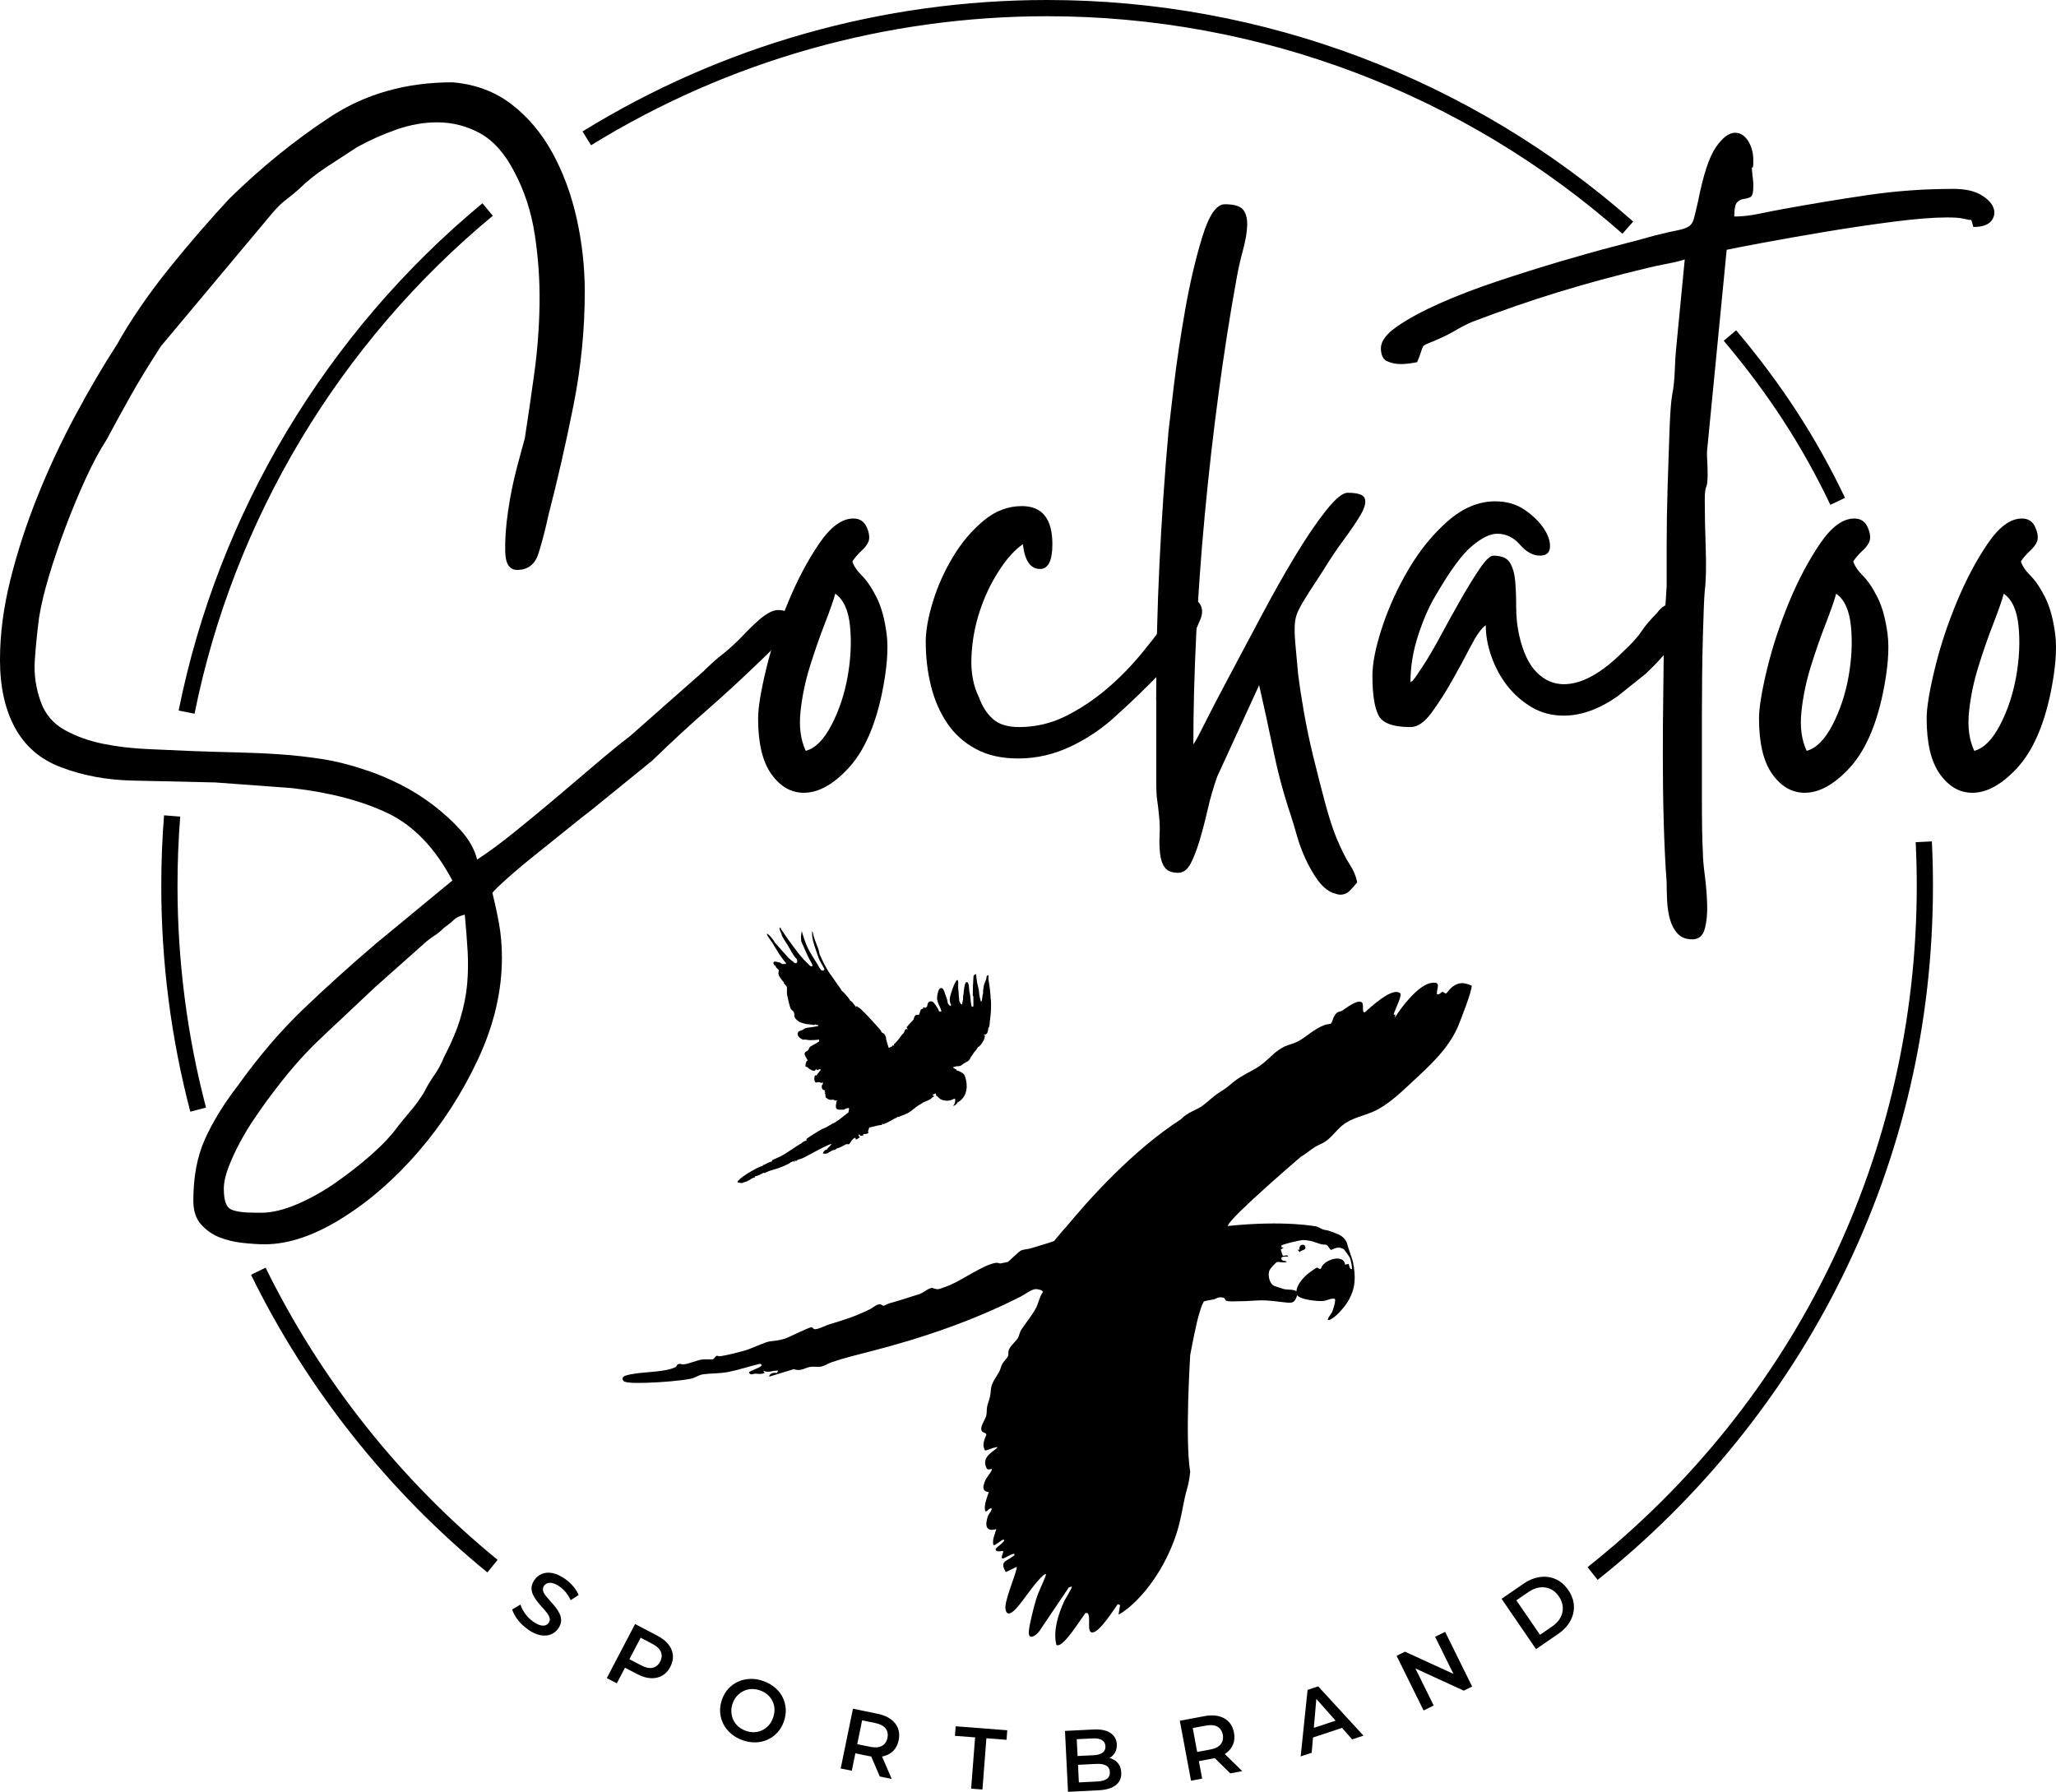 <?xml version="1.0" encoding="UTF-8"?>
<svg id="Livello_2" data-name="Livello 2" xmlns="http://www.w3.org/2000/svg" viewBox="0 0 760.29 662.61">
  <g id="logo_raccolto" data-name="logo raccolto">
    <g id="logo_copia_2" data-name="logo copia 2">
      <path d="M195.15,602.48c-1.44-1.01-2.68-2.18-3.7-3.51-1.02-1.33-1.7-2.6-2.04-3.8l3.05-1.83c.33,1.1.91,2.22,1.73,3.37.82,1.15,1.8,2.13,2.95,2.93.97.68,1.83,1.12,2.57,1.33.75.21,1.39.23,1.92.07.53-.16.96-.47,1.28-.93.39-.56.51-1.16.34-1.78-.16-.63-.5-1.27-1-1.92-.5-.65-1.08-1.33-1.75-2.05-.67-.72-1.31-1.47-1.92-2.26-.61-.79-1.11-1.61-1.5-2.44-.39-.83-.56-1.71-.51-2.62.05-.91.42-1.86,1.1-2.84.7-1,1.61-1.73,2.74-2.2,1.12-.46,2.41-.56,3.86-.29,1.45.27,3.02.99,4.71,2.17,1.11.78,2.11,1.69,3,2.73.89,1.05,1.56,2.12,2,3.21l-2.95,1.91c-.48-1.07-1.08-2.03-1.79-2.89-.71-.85-1.48-1.56-2.29-2.13-.93-.65-1.78-1.07-2.54-1.26-.76-.19-1.41-.19-1.94,0-.54.19-.97.51-1.29.97-.39.56-.51,1.16-.36,1.78s.49,1.25.99,1.89c.51.64,1.09,1.33,1.76,2.06.67.73,1.31,1.48,1.92,2.26.61.78,1.11,1.59,1.49,2.42.39.83.56,1.7.52,2.6-.04.9-.4,1.84-1.08,2.8-.69.99-1.6,1.71-2.72,2.17-1.12.46-2.41.55-3.87.28-1.46-.27-3.03-1-4.72-2.18Z"/>
      <path d="M224.39,620.54l10.46-19.98,8.22,4.3c1.77.93,3.14,2,4.11,3.23.97,1.22,1.52,2.55,1.65,3.97.13,1.42-.2,2.88-.97,4.36-.77,1.47-1.77,2.55-3.01,3.24-1.24.7-2.64,1-4.21.92-1.57-.08-3.24-.59-5.01-1.51l-6.14-3.21,2.52-.86-3.92,7.48-3.71-1.94ZM231.8,615.4l-.67-2.68,5.97,3.12c1.64.86,3.05,1.15,4.24.89,1.19-.26,2.12-1.02,2.77-2.28.66-1.26.75-2.45.29-3.58-.46-1.13-1.51-2.12-3.15-2.98l-5.97-3.12,2.58-.97-6.07,11.59Z"/>
      <path d="M274.55,643.5c-1.64-.58-3.06-1.4-4.27-2.45-1.21-1.05-2.16-2.25-2.83-3.61s-1.06-2.8-1.16-4.33c-.09-1.53.14-3.07.69-4.63.56-1.58,1.36-2.93,2.4-4.05,1.04-1.12,2.25-1.99,3.63-2.6,1.38-.61,2.87-.94,4.46-.99,1.59-.05,3.22.22,4.87.82,1.64.58,3.06,1.39,4.27,2.43s2.14,2.22,2.81,3.57c.67,1.35,1.05,2.79,1.14,4.32.09,1.54-.15,3.09-.71,4.67s-1.36,2.93-2.4,4.05c-1.04,1.12-2.25,2-3.62,2.62-1.38.63-2.86.96-4.44,1-1.59.04-3.2-.24-4.84-.82ZM275.78,640.04c1.07.38,2.12.55,3.15.51,1.03-.04,2-.28,2.9-.71s1.71-1.03,2.41-1.81c.7-.78,1.24-1.71,1.63-2.8.39-1.09.56-2.16.53-3.2-.04-1.04-.28-2.02-.72-2.92-.44-.91-1.04-1.71-1.81-2.39-.77-.69-1.69-1.22-2.76-1.6-1.07-.38-2.13-.56-3.18-.52-1.05.04-2.03.27-2.94.71-.91.44-1.72,1.04-2.42,1.8-.71.76-1.25,1.69-1.64,2.78-.38,1.07-.54,2.13-.48,3.18.06,1.05.3,2.03.73,2.95s1.03,1.72,1.82,2.41c.79.69,1.72,1.23,2.79,1.61Z"/>
      <path d="M310.88,653.96l4.54-22.09,9.06,1.86c2.95.61,5.11,1.78,6.5,3.52,1.39,1.74,1.83,3.83,1.33,6.28-.33,1.62-1,2.93-1.99,3.93-1,1-2.26,1.67-3.79,2.02-1.53.34-3.27.31-5.23-.09l-6.79-1.39,2.17-1.46-1.7,8.27-4.1-.84ZM316.59,646.97l-1.39-2.36,6.6,1.35c1.81.37,3.25.26,4.33-.33,1.08-.59,1.76-1.58,2.04-2.97.29-1.39.05-2.56-.71-3.52-.76-.96-2.04-1.62-3.85-1.99l-6.6-1.35,2.21-1.65-2.63,12.81ZM325.34,656.93l-3.94-9.16,4.39.9,3.97,9.17-4.42-.91Z"/>
      <path d="M359.12,661.42l1.46-18.95-7.45-.57.27-3.53,19.08,1.47-.27,3.53-7.45-.57-1.46,18.95-4.18-.32Z"/>
      <path d="M394.94,662.61l-1.12-22.53,10.59-.53c2.68-.13,4.76.29,6.23,1.29,1.47.99,2.25,2.38,2.34,4.16.06,1.2-.17,2.24-.68,3.12-.52.88-1.23,1.57-2.14,2.07-.91.51-1.91.79-3.01.84l.52-1.19c1.27-.06,2.41.11,3.45.52s1.86,1.04,2.48,1.89.97,1.93,1.03,3.24c.1,1.93-.56,3.47-1.98,4.61-1.42,1.15-3.57,1.79-6.47,1.94l-11.23.56ZM398.96,659.12l6.79-.34c1.54-.08,2.72-.39,3.53-.95.81-.56,1.19-1.4,1.13-2.54-.05-1.12-.51-1.92-1.38-2.4-.86-.48-2.07-.69-3.61-.61l-7.11.35-.16-3.25,6.24-.31c1.44-.07,2.54-.38,3.31-.94.77-.55,1.13-1.35,1.08-2.38-.05-1.05-.49-1.81-1.31-2.29s-1.95-.68-3.38-.61l-5.92.29.79,15.96Z"/>
      <path d="M440.43,658.49l-4.14-22.17,9.09-1.7c2.96-.55,5.4-.28,7.34.81,1.94,1.09,3.14,2.86,3.6,5.31.3,1.63.18,3.09-.36,4.39-.54,1.3-1.46,2.4-2.74,3.3-1.29.9-2.91,1.53-4.88,1.89l-6.81,1.27,1.46-2.17,1.55,8.3-4.12.77ZM443.08,649.86l-2.18-1.66,6.62-1.24c1.82-.34,3.11-.98,3.88-1.94.77-.95,1.03-2.13.77-3.52-.26-1.39-.92-2.39-1.98-2.99-1.06-.6-2.5-.73-4.32-.39l-6.62,1.23,1.43-2.36,2.4,12.86ZM454.94,655.78l-7.11-7,4.4-.82,7.14,6.99-4.43.83Z"/>
      <path d="M480.98,649.51l2.55-24.6,3.92-1.3,16.75,18.21-4.19,1.39-14.65-16.57,1.59-.53-1.9,22.05-4.07,1.35ZM483.78,643.09l.07-3.48,11.53-3.82,2.1,2.77-13.7,4.54Z"/>
      <path d="M526.44,632.53l-9.99-20.22,3.09-1.53,20.39,9.33-1.53.76-7.71-15.6,3.7-1.83,9.99,20.22-3.09,1.53-20.36-9.35,1.53-.76,7.71,15.6-3.73,1.84Z"/>
      <path d="M568.02,609.83l-12.76-18.6,8.16-5.6c1.98-1.36,4.01-2.18,6.07-2.46s4-.01,5.81.8c1.81.82,3.35,2.15,4.63,4.01,1.28,1.86,1.97,3.78,2.08,5.76.11,1.98-.34,3.88-1.34,5.71-1,1.82-2.5,3.41-4.48,4.77l-8.16,5.6ZM569.47,604.54l4.49-3.08c1.4-.96,2.43-2.05,3.08-3.29s.94-2.52.86-3.87c-.08-1.35-.56-2.67-1.43-3.94-.9-1.31-1.96-2.24-3.18-2.78-1.22-.54-2.52-.73-3.9-.56-1.38.17-2.77.73-4.17,1.69l-4.49,3.08,8.75,12.75Z"/>
      <path d="M590.79,584.23l-3.73-4.7c77.37-61.44,121.74-153.28,121.74-251.96,0-5.38-.13-10.8-.4-16.13l5.99-.3c.27,5.42.4,10.95.4,16.42,0,50.84-11.33,99.57-33.67,144.82-21.3,43.14-52.54,81.82-90.33,111.84Z"/>
      <path d="M676.85,186.68c-10.39-21.81-22.91-41.09-39.43-60.67l4.59-3.87c16.85,19.99,29.64,39.68,40.26,61.96l-5.42,2.58Z"/>
      <path d="M599.96,86.43C541.22,34.56,465.67,6,387.22,6c-59.75,0-118.06,16.5-168.65,47.72l-3.15-5.11C266.95,16.81,326.36,0,387.22,0c79.91,0,156.88,29.1,216.72,81.93l-3.97,4.5Z"/>
      <path d="M71.94,263.93l-5.88-1.18c14.68-73.11,54.57-139.73,112.34-187.58l3.83,4.62c-56.71,46.97-95.88,112.37-110.29,184.14Z"/>
      <path d="M70.38,411.09c-7.13-27.12-10.74-55.21-10.74-83.51,0-8.69.34-17.46,1.02-26.08l5.98.47c-.67,8.46-1,17.08-1,25.61,0,27.79,3.55,55.37,10.54,81.99l-5.8,1.53Z"/>
      <path d="M180.22,581.47c-36.52-29.81-66.73-67.86-87.39-110.06l5.39-2.64c20.28,41.42,49.94,78.79,85.79,108.05l-3.79,4.65Z"/>
      <path d="M0,243.85c0-9.39,1.29-19.25,3.87-29.58,2.58-10.33,5.93-20.6,10.04-30.82,4.11-10.21,8.74-20.13,13.91-29.76,5.16-9.62,10.33-18.43,15.5-26.41,2.34-4.23,5.16-8.74,8.45-13.56,3.29-4.81,6.87-9.62,10.74-14.44,3.87-4.81,7.75-9.45,11.62-13.91,3.87-4.46,7.45-8.45,10.74-11.97,11.74-11.5,24.12-21.54,37.16-30.11,13.03-8.57,28.11-12.85,45.26-12.85,8.45.7,15.73,3.41,21.84,8.1,6.1,4.7,11.15,10.69,15.14,17.96,3.99,7.28,6.98,15.38,8.98,24.3,1.99,8.93,2.99,17.96,2.99,27.12,0,14.09-1.41,28.17-4.23,42.26s-5.87,27.47-9.16,40.15c-1.18,5.4-2.41,10.16-3.7,14.26-1.29,4.11-3.93,6.16-7.92,6.16-2.82,0-4.29-2.23-4.4-6.69-.12-4.46.23-9.51,1.06-15.14.82-5.64,1.94-11.09,3.35-16.38s2.34-8.74,2.82-10.39c1.17-7.51,2.34-15.55,3.52-24.12,1.17-8.57,1.82-17.14,1.94-25.71.12-8.57-.47-17.08-1.76-25.53-1.29-8.45-3.82-16.2-7.57-23.24-3.52-6.81-7.75-11.56-12.68-14.26-4.93-2.7-10.21-4.05-15.85-4.05-4.93,0-9.92.88-14.97,2.64-5.05,1.76-9.92,3.93-14.62,6.52-3.29,2.11-6.99,4.52-11.09,7.22-4.11,2.7-7.57,5.46-10.39,8.28-1.88,1.65-3.52,2.99-4.93,4.05-1.41,1.06-2.94,2.53-4.58,4.4l-41.56,49.66c-4.7,7.28-8.4,13.33-11.09,18.14-2.7,4.81-5.7,10.27-8.98,16.38-2.59,4-5.17,8.8-7.75,14.44-2.59,5.64-5.05,11.57-7.4,17.79-2.35,6.22-4.4,12.27-6.16,18.14-1.76,5.87-2.99,11.04-3.7,15.5-.7,5.4-1.23,10.69-1.58,15.85-.35,5.17.41,10.33,2.29,15.5,1.64,4.46,4.58,7.87,8.8,10.21,4.23,2.35,8.98,4.05,14.26,5.11,5.28,1.06,10.8,1.71,16.55,1.94,5.75.24,10.97.47,15.67.7,6.34.24,12.15.41,17.43.53,5.28.12,10.5.35,15.67.71,5.16.35,10.39.94,15.67,1.76,5.28.83,10.97,2.29,17.08,4.4,3.52,1.17,7.4,2.82,11.62,4.93,4.23,2.11,8.28,4.63,12.15,7.57,3.87,2.93,7.33,6.1,10.39,9.51,3.05,3.4,5.05,6.98,5.99,10.74,3.99-2.59,8.39-5.81,13.21-9.68,4.81-3.87,9.8-7.99,14.97-12.33,5.16-4.35,10.21-8.63,15.14-12.85s9.39-7.86,13.38-10.92l27.12-23.95c2.34-2.34,4.58-4.34,6.69-5.99,2.11-1.64,4.34-3.64,6.69-5.99,3.99-4.23,6.98-7.04,8.98-8.45,1.99-1.41,3.7-2.11,5.11-2.11.94,0,1.76.12,2.47.35.7.24,1.52.47,2.47.7,0,2.35.23,3.76.7,4.23.47.47.64.88.53,1.23-.12.35-.94,1.18-2.47,2.47-1.53,1.29-4.29,3.93-8.28,7.92-7.75,7.52-14.85,14.09-21.31,19.72-6.46,5.63-13.33,11.97-20.6,19.02l-22.54,18.31c-1.88,1.41-4.7,3.64-8.45,6.69-3.76,3.05-7.63,6.16-11.62,9.33-4,3.17-7.57,6.16-10.74,8.98-3.17,2.82-5.11,4.69-5.81,5.63.94,3.75,1.76,7.57,2.47,11.45.7,3.87,1.06,8.04,1.06,12.5,0,12.44-2.94,24.94-8.8,37.51-5.87,12.56-13.21,23.95-22.01,34.16-8.8,10.21-18.31,18.49-28.53,24.83-10.21,6.34-19.67,9.51-28.35,9.51-2.35,0-5.11-.18-8.28-.53-3.17-.35-6.05-1.06-8.63-2.11-2.59-1.06-4.81-2.64-6.69-4.75-1.88-2.11-2.82-5.05-2.82-8.8,0-8.69,1.41-16.2,4.23-22.54,2.82-6.34,6.92-13.03,12.33-20.08,7.75-10.8,15.79-20.2,24.12-28.17,8.33-7.98,17.31-16.08,26.94-24.3l28.17-23.24c-6.34-11.97-14.26-20.25-23.77-24.83-9.51-4.58-21.31-7.69-35.4-9.33l-28.53-2.11c-11.27-.24-21.6-.47-30.99-.7-9.39-.24-18.08-1.88-26.06-4.93-7.52-2.82-13.15-7.63-16.91-14.44-3.76-6.81-5.63-15.26-5.63-25.36ZM96.5,448.47c3.99,0,8.45-1.06,13.38-3.17,4.93-2.11,9.74-4.81,14.44-8.1,4.69-3.29,9.1-6.75,13.21-10.39,4.1-3.64,7.34-7.1,9.69-10.39,1.88-2.35,3.52-4.35,4.93-5.99,1.41-1.65,2.93-3.76,4.58-6.34,1.17-2.35,2.47-4.52,3.87-6.52,1.41-2,2.58-4.17,3.52-6.52,2.82-5.4,4.87-10.27,6.16-14.62,1.29-4.35,2.11-8.51,2.47-12.5.35-4,.41-8.05.18-12.15-.24-4.11-.59-8.63-1.06-13.56-1.88.47-3.23,1.11-4.05,1.94-.83.82-2.06,1.82-3.7,2.99-1.18,1.17-2.23,2.05-3.17,2.64-.94.58-2,1.35-3.17,2.29l-19.02,16.91c-4.7,4.46-8.69,8.22-11.97,11.27-3.29,3.05-6.4,5.99-9.33,8.8-2.94,2.82-5.87,5.93-8.8,9.33-2.94,3.4-6.4,7.8-10.39,13.21-1.18,1.64-2.64,3.75-4.4,6.34-1.76,2.58-3.47,5.4-5.11,8.45-1.65,3.05-3.05,6.1-4.23,9.16-1.18,3.05-1.76,5.75-1.76,8.1,0,4.23.88,6.75,2.64,7.57,1.76.82,4.75,1.23,8.98,1.23h2.11Z"/>
      <path d="M280.34,265.69c0-3.99,1-10.09,2.99-18.31,1.99-8.22,4.69-16.43,8.1-24.65,3.4-8.22,7.22-15.44,11.45-21.66,4.23-6.22,8.45-9.33,12.68-9.33,2.34,0,3.99,1.06,4.93,3.17.94,2.11,1.17,3.87.7,5.28-.47,1.18-1.35,2.35-2.64,3.52-1.29,1.18-2.41,2.47-3.35,3.87.47,1.65,1.64,3.41,3.52,5.28,1.88,1.88,3.7,4.58,5.46,8.1s2.99,8.05,3.7,13.56c.7,5.52.12,12.85-1.76,22.01-2.59,12.21-6.69,21.37-12.33,27.47-5.63,6.1-11.15,9.16-16.55,9.16-4.7,0-8.69-2.29-11.97-6.87-3.29-4.58-4.93-11.45-4.93-20.6ZM297.95,277.66c3.52-.94,6.69-4.1,9.51-9.51,2.82-5.4,4.81-11.39,5.99-17.96,1.17-6.57,1.46-12.79.88-18.67-.59-5.87-2.41-9.86-5.46-11.97-.7,2.59-2,6.28-3.87,11.09-1.88,4.81-3.7,10.04-5.46,15.67-1.76,5.64-2.94,11.27-3.52,16.9-.59,5.63.06,10.45,1.94,14.44Z"/>
      <path d="M342.32,237.51c0-4.23.88-9.21,2.64-14.97,1.76-5.75,4.23-11.27,7.4-16.55,3.17-5.28,6.92-9.74,11.27-13.38,4.34-3.64,9.1-5.46,14.26-5.46,7.51,0,11.27,4.7,11.27,14.09,0,6.11-1.53,9.16-4.58,9.16-3.52,0-5.63-3.05-6.34-9.16-3.05,2.11-6.05,5.46-8.98,10.04-2.94,4.58-5.28,9.57-7.04,14.97-1.76,5.4-2.76,10.98-2.99,16.73-.24,5.76.7,10.74,2.82,14.97,1.17,3.29,2.87,5.93,5.11,7.92,2.23,2,5.46,2.99,9.69,2.99,6.1,0,11.85-1.35,17.26-4.05,5.4-2.7,10.5-6.1,15.32-10.21,4.81-4.1,9.21-8.63,13.21-13.56,3.99-4.93,7.63-9.62,10.92-14.09,2.58-3.52,4.93-5.28,7.04-5.28,1.64,0,2.82.83,3.52,2.46.71,1.65.47,3.64-.71,5.99-.94,2.59-2.7,5.46-5.28,8.63-2.59,3.17-5.4,6.34-8.45,9.51-3.05,3.17-6.05,6.16-8.98,8.98-2.94,2.82-5.46,5.17-7.57,7.04-4.93,4.7-10.57,8.57-16.9,11.62-6.34,3.05-12.92,4.58-19.72,4.58-6.11,0-11.33-1.17-15.67-3.52-4.35-2.34-7.87-5.51-10.57-9.51-2.7-3.99-4.7-8.57-5.99-13.74-1.29-5.16-1.94-10.57-1.94-16.2Z"/>
      <path d="M427.54,259c0-16.9.41-33.81,1.23-50.71.82-16.9,1.94-33.22,3.35-48.95.23-2.11.88-7.63,1.94-16.55,1.06-8.92,2.46-18.37,4.23-28.35,1.76-9.98,3.88-18.96,6.34-26.94,2.46-7.98,5.22-11.97,8.28-11.97,3.52,0,5.81.7,6.87,2.11,1.06,1.41,1.52,3.41,1.41,5.99-.12,2.59-.65,5.58-1.58,8.98-.94,3.41-1.76,7.1-2.46,11.09-2.35,12.92-4.52,26.83-6.52,41.73-2,14.91-3.7,29.88-5.11,44.9-1.41,15.03-2.47,29.82-3.17,44.38-.7,14.56-1.06,28.06-1.06,40.5.47-.47,1.88-3.05,4.23-7.75,2.34-4.69,5.34-10.44,8.98-17.26,3.64-6.81,7.57-14.2,11.8-22.19,4.23-7.98,8.39-15.38,12.5-22.19,4.11-6.81,7.92-12.44,11.45-16.9,3.52-4.46,6.22-6.69,8.1-6.69,3.75,0,5.87.7,6.34,2.11.47,1.41,0,3.35-1.41,5.81-1.41,2.47-3.47,5.52-6.16,9.16-2.7,3.64-5.34,7.57-7.92,11.8-.94,1.41-1.82,2.76-2.64,4.05-.83,1.29-1.71,2.64-2.64,4.05-1.65,2.59-2.88,4.7-3.7,6.34-.83,1.65-1.29,3.41-1.41,5.28-.12,1.88-.06,4.23.18,7.04.23,2.82.58,6.69,1.06,11.62.47,3.76,1.17,8.34,2.11,13.74.94,5.4,2.11,10.98,3.52,16.73,1.41,5.76,2.82,11.27,4.23,16.55,1.41,5.28,2.82,9.69,4.23,13.21,1.88,4.46,3.52,7.75,4.93,9.86,1.41,2.11,2.34,4.34,2.82,6.69-.94,1.17-1.88,2.23-2.82,3.17-.94.94-2.11,1.41-3.52,1.41-.47,0-1.41-.24-2.82-.71-2.11-.94-4-2.59-5.63-4.93-1.65-2.35-3.11-4.93-4.4-7.75-1.29-2.82-2.35-5.7-3.17-8.63-.83-2.94-1.58-5.46-2.29-7.57-2.59-7.75-4.7-15.61-6.34-23.6-1.65-7.98-3.41-16.08-5.28-24.3l-15.5,33.81c-1.41,3.99-2.59,8.04-3.52,12.15-.94,4.1-1.94,7.92-2.99,11.45-1.06,3.52-2.17,6.39-3.35,8.63-1.18,2.23-2.7,3.35-4.58,3.35-2.35,0-4-.65-4.93-1.94-.94-1.29-1.53-2.99-1.76-5.11-.24-2.11-.3-4.4-.18-6.87.12-2.47.06-4.75-.18-6.87-.24-2.59-.47-4.58-.7-5.99-.24-1.41-.35-3.76-.35-7.04v-29.94Z"/>
      <path d="M507.49,250.19c0-4.93,1.23-11.09,3.7-18.49,2.46-7.4,5.75-14.56,9.86-21.48,4.1-6.92,8.92-12.79,14.44-17.61,5.51-4.81,11.33-7.22,17.43-7.22,4.23,0,7.86,1.06,10.92,3.17,3.05,2.11,5.4,4.4,7.04,6.87,1.64,2.47,2.4,4.75,2.29,6.87-.12,2.11-1.35,3.17-3.7,3.17-2.59,0-5.05-1.35-7.4-4.05-2.35-2.7-5.17-4.05-8.45-4.05-2.59,0-5.7,1.53-9.33,4.58-3.64,3.05-8.05,9.04-13.21,17.96-2.35,3.76-4.52,8.63-6.52,14.62-2,5.99-2.99,11.92-2.99,17.79.47-.47.64-.58.53-.35-.12.24.29-.23,1.23-1.41l2.82-4.23c1.88-2.82,4.05-6.52,6.52-11.09,2.46-4.58,4.93-9.04,7.4-13.38,2.47-4.34,4.81-8.16,7.04-11.45,2.23-3.29,3.93-4.93,5.11-4.93,3.05,0,5.11.88,6.16,2.64,1.06,1.76,1.7,4.05,1.94,6.87.23,2.82.35,5.99.35,9.51s.35,6.93,1.06,10.21c1.41,6.34,3.58,10.98,6.52,13.91,2.93,2.94,6.28,4.4,10.04,4.4,6.57,0,13.85-3.99,21.84-11.97,3.29-3.05,5.57-5.57,6.87-7.57,1.29-1.99,3.23-4.28,5.81-6.87,1.64-2.34,3.75-3.52,6.34-3.52,1.41,0,2.47.53,3.17,1.58.7,1.06.82,2.7.35,4.93-.47,2.23-1.82,4.99-4.05,8.28-2.23,3.29-5.58,7.04-10.04,11.27l-10.57,8.45c-6.81,4.7-13.38,7.04-19.72,7.04-4.46,0-8.45-1.06-11.97-3.17-3.52-2.11-6.52-4.75-8.98-7.92-2.46-3.17-4.4-6.75-5.81-10.74-1.41-3.99-2.11-7.86-2.11-11.62-1.65,1.18-3.52,3.82-5.63,7.92-2.11,4.11-4.4,8.34-6.87,12.68-2.46,4.35-4.99,8.28-7.57,11.8-2.59,3.52-5.17,5.28-7.75,5.28-6.58,0-10.57-1.52-11.97-4.58-1.41-3.05-2.11-7.75-2.11-14.09Z"/>
      <path d="M510.66,128.69c0-2.58,2.06-5.28,6.16-8.1,4.11-2.82,9.33-5.64,15.67-8.45,6.34-2.82,13.38-5.51,21.13-8.1,7.75-2.58,15.38-4.99,22.89-7.22,7.52-2.23,14.44-4.17,20.78-5.81,6.34-1.64,11.15-2.93,14.44-3.87,3.75-.94,6.57-1.58,8.45-1.94,1.88-.35,3.29-.82,4.23-1.41.94-.58,1.58-1.52,1.94-2.82.35-1.29.88-3.46,1.58-6.52,1.88-9.62,4.05-16.26,6.52-19.9,2.47-3.64,4.87-5.46,7.22-5.46,1.88,0,3.46,1,4.75,2.99,1.29,2,1.94,4.4,1.94,7.22,0,2.11-.12,2.99-.35,2.64-.24-.35-.24.41,0,2.29,0,.47.05,1.06.18,1.76.12.7.18,1.65.18,2.82,0,2.35-.35,3.7-1.06,4.05-.7.35-1.53.59-2.46.7-.94.12-1.76.53-2.47,1.23-.7.7-1.06,2.47-1.06,5.28,2.82,0,5.93-.35,9.33-1.06,3.4-.7,6.39-1.29,8.98-1.76,10.33-1.88,20.66-3.58,30.99-5.11,10.33-1.52,20.89-2.29,31.7-2.29,4.23,0,7.57.7,10.04,2.11,2.46,1.41,4.05,2.99,4.75,4.75.7,1.76.47,3.41-.7,4.93-1.18,1.53-3.41,2.29-6.69,2.29-.47-1.88-.76-2.76-.88-2.64-.12.12-1.23-.05-3.35-.53-.94-.23-2.82-.35-5.63-.35-4.93,0-11.51.53-19.72,1.58-8.22,1.06-16.55,2.29-25,3.7-8.45,1.41-16.15,2.76-23.07,4.05-6.93,1.29-11.45,2.17-13.56,2.64l-7.04,72.2c-.24,1.65-.3,3.41-.18,5.28.12,1.88.18,3.76.18,5.63,0,2.35-.18,3.87-.53,4.58-.35.7-.53,2.35-.53,4.93,0,5.17.12,11.09.35,17.79.23,6.69.12,11.92-.35,15.67-.24,2.59-.47,8.34-.71,17.26-.24,8.93-.35,18.61-.35,29.06v30.11c0,9.62.12,16.32.35,20.07,0,2.11.23,4.99.71,8.63.47,3.64.76,7.22.88,10.74.12,3.52-.18,6.57-.88,9.16-.71,2.58-2.23,3.87-4.58,3.87s-4.17-.71-5.46-2.11c-1.29-1.41-2.23-3.17-2.82-5.28-.59-2.11-.94-4.4-1.06-6.87-.12-2.47-.18-4.75-.18-6.87-.47-6.34-.83-13.56-1.06-21.66-.24-8.1-.35-16.38-.35-24.83s.05-16.73.18-24.83c.12-8.1.18-15.32.18-21.66l1.06-16.55v-15.32c0-6.92.12-14.09.35-21.48.23-7.4.47-14.32.7-20.78.23-6.46.58-10.97,1.06-13.56.47-2.34.76-5.16.88-8.45.12-3.29.29-6.1.53-8.45l3.17-32.75c-1.18.47-3.29,1-6.34,1.58-3.05.59-5.52,1.12-7.4,1.58-11.74,2.82-22.77,5.81-33.11,8.98-10.33,3.17-21.01,6.87-32.05,11.09-2.11.94-4.05,1.94-5.81,2.99-1.76,1.06-3.7,2.06-5.81,2.99-2.11.94-3.64,1.58-4.58,1.94-.94.35-1.52.76-1.76,1.23-.23.47-.47,1.12-.71,1.94-.23.83-.7,2.06-1.41,3.7-2.34.47-4.34.7-5.99.7-1.88,0-3.58-.35-5.11-1.06-1.52-.7-2.29-2.34-2.29-4.93Z"/>
      <path d="M650.47,265.69c0-3.99,1-10.09,2.99-18.31,1.99-8.22,4.69-16.43,8.1-24.65,3.4-8.22,7.22-15.44,11.45-21.66,4.23-6.22,8.45-9.33,12.68-9.33,2.34,0,3.99,1.06,4.93,3.17.94,2.11,1.17,3.87.7,5.28-.47,1.18-1.35,2.35-2.64,3.52-1.29,1.18-2.41,2.47-3.35,3.87.47,1.65,1.64,3.41,3.52,5.28,1.88,1.88,3.7,4.58,5.46,8.1,1.76,3.52,2.99,8.05,3.7,13.56.71,5.52.12,12.85-1.76,22.01-2.59,12.21-6.69,21.37-12.33,27.47-5.64,6.1-11.15,9.16-16.55,9.16-4.7,0-8.69-2.29-11.97-6.87-3.29-4.58-4.93-11.45-4.93-20.6ZM668.08,277.66c3.52-.94,6.69-4.1,9.51-9.51,2.82-5.4,4.81-11.39,5.99-17.96,1.17-6.57,1.46-12.79.88-18.67-.59-5.87-2.41-9.86-5.46-11.97-.71,2.59-2,6.28-3.87,11.09-1.88,4.81-3.7,10.04-5.46,15.67s-2.94,11.27-3.52,16.9c-.59,5.63.06,10.45,1.94,14.44Z"/>
      <path d="M712.46,265.69c0-3.99,1-10.09,2.99-18.31,1.99-8.22,4.69-16.43,8.1-24.65,3.4-8.22,7.22-15.44,11.45-21.66,4.23-6.22,8.45-9.33,12.68-9.33,2.34,0,3.99,1.06,4.93,3.17.94,2.11,1.17,3.87.7,5.28-.47,1.18-1.35,2.35-2.64,3.52-1.29,1.18-2.41,2.47-3.35,3.87.47,1.65,1.64,3.41,3.52,5.28,1.88,1.88,3.7,4.58,5.46,8.1,1.76,3.52,2.99,8.05,3.7,13.56.71,5.52.12,12.85-1.76,22.01-2.59,12.21-6.69,21.37-12.33,27.47-5.64,6.1-11.15,9.16-16.55,9.16-4.7,0-8.69-2.29-11.97-6.87-3.29-4.58-4.93-11.45-4.93-20.6ZM730.06,277.66c3.52-.94,6.69-4.1,9.51-9.51,2.82-5.4,4.81-11.39,5.99-17.96,1.17-6.57,1.46-12.79.88-18.67-.59-5.87-2.41-9.86-5.46-11.97-.71,2.59-2,6.28-3.87,11.09-1.88,4.81-3.7,10.04-5.46,15.67s-2.94,11.27-3.52,16.9c-.59,5.63.06,10.45,1.94,14.44Z"/>
    </g>
    <g>
      <path d="M231.07,510.95c1.39.64,7.26.42,9.14.35,4.37-.16,10.93-.64,15.28-1.46,1.4-.27,3.02-1.4,4.27-1.59,3.09-.47,6.23-.25,9.67-.93,3.89-.77,7.68-2.08,11.54-2.98.23-.1.65.28.67.41.16.92-4.1,1.94-4.73,2.79.76,1.22,1.55.44,2.4.44,1.21,0,2.12.35,3.46-.31l-.56-.83c1.99,1.01,3.48-.13,5.58,0l-.47.85c-1.08-.11-2.7-.02-2.88,1.38l9.1-2.77c2.56.95,4.2-.54,6.12-.84,1.19-.19,2.55.11,3.82-.08,1.36-.21,2.69-1.18,3.97-1.61,4.7-1.61,9.41-2.75,14.17-3.97,19.23-4.92,38.12-11.34,55.83-20.34,1.58-.8,4-2.76,5.62-2.77.55,0,2.73.33,2.54,1.15-1.23,1.73-1.58,4.07-2.52,5.86-1.48,2.83-3.75,5.43-5.41,7.98-.65,1.01-.72,2.12-1.2,2.99-.77,1.39-3.12,3.12-3.53,4.84-.16.67.06,1.32-.21,2.02-.25.63-1.65,1.98-2.13,2.89-.49.93-.64,1.95-1.1,2.81-1.01,1.9-2.81,4.01-3.03,6.18-.33,3.3-.32,3.01-1.26,6-.45,1.42-.23,2.69-.48,3.98-.31,1.58-2.88,4.62-1.46,6.06.38.39,1.26.34,1.49,1.02-.78,2.08-1.74,3.78-.5,5.94,1.46-.27,2.4-.96,3.94-1.17.36-.05.55-.53.49.21-2.61,2.1-5.78,3.78-3.77,7.68.76.78,2.02-.46,1.83.41-.19.84-1.96,2.8-2.44,3.98-.79,1.93-1.42,3.95,1.32,4.25-.6,1.76-1.85,4.98-1.36,6.79.34,1.25,1.67-1.38,2.47-.66-.23,1.3-1.09,1.65-1.53,3.07-.98,3.12-.69,5.6,3.21,4.47-.51,2.06-1.52,3.59-1.11,5.86.58.6,3.03-2.13,3.9-1.95.78.82-3.27,2.89-3.07,3.76.78,1.04,1.72.37,2.79.43.28.7-1.17,2.58-.13,2.79.52.11,3.76-2.16,4.32-1.67.12.58-.29.63-.63.9-2.42,1.9-4.94,1.78-2.55,5.78l4.02-1.94c.07.39-.04.74-.14,1.11-.83,3.22-4.37,11.67-4.03,14.35.43,3.38,2.88,1.19,4.16-.26,2.91-3.3,5.45-7.53,8.51-10.74.32-.34,1.88-2.14,2.37-1.67-1.04,3.15-2.75,6.09-3.7,9.27-.81,2.68-2.51,9.24-2.69,11.84-.24,3.55,2.69,1.52,3.89-.12l10.87-16.11,1.12-.41c.3.3-2.42,4.65-2.79,5.44-2.17,4.71-4.17,10.91-2.93,16.04.2.34.44.29.77.24,2.58-.38,8.27-9.6,10.01-11.91l.82.08c1.33,1.34-.55,7.27,1.77,7.13,2.71-.15,7.75-8.28,9.36-10.48l.87.34-.58,3.44c.23.25,3.26-2.06,3.63-2.37,9.01-7.5,15.99-19.82,18.83-31.11,1.18-4.69,1.62-8.74,3.01-13.45.69-2.33,1.03-5.8,1.03-5.8l-.02-.06c-1.95-11.76,0-42.76,0-42.76h-.05c.91-4.86,2.39-12.29,3.27-15.21.49-1.65.96-3.43,1.81-4.91.24-.25,3.05-.67,3.64-.8,1.17-.27,1.44-.95,3.22-.72,1.19.15.82.75,1.36,1.15.65.49,3.44.24,4.48.26,3.49.06,6.87-.47,10.33-.3,2.43.12,5.05.53,7.31.75,2.51.24,3.23.12,4.12-2.42.04-.11.07-.22.09-.32.87,1.69,7.75,2.38,9.55,2.19,1.52-.16,2.9-1.11,4.33-.81.6.38-.7,4.33-1.04,5.06-.16.33-2.47,3.16-1.06,2.78,2.2-.6,5.78-4.84,6.94-6.8,2.94-4.95,2.97-9.05,1.93-14.52-.14-.71-1.29-4.11-1.99-6.09-.14-.91-.51-1.8-1.08-2.5-1.35-1.67-3.35-2.16-5.23-2.86-1.3-.49-1.19-.33-2.43-.61-.77-.18-1.69-.83-2.63-1.13v-.04s-11.66-2.45-33.13-.2c.14-.1.24-.2.27-.3,1.17-3.29,27.09-25.47,27.09-25.47.61-.15,4.05-2.86,4.98-3.42,1.22-.75,2.65-1.23,3.84-2.02,2.41-1.6,4.12-4.19,6.31-5.97,3.6-2.93,7.73-3.43,11.76-5.26,4.99-2.26,9.81-6.83,13.76-10.51,6.53-6.07,13.5-12.29,17.15-20.52.92-2.09,5.56-14.04,5.19-15.45-2.94-1.16-4.6-1.44-7.25.56-.59.44-2,2.29-2.15,2.33-.55.16-.93-.55-1.36-.55-.54,0-1.15,1.25-2.09.85-.16-2.33,1.87-4.77-2.08-4.17-4.73.72-11.06,8.85-13.41,12.81l-.03-.02c.07-.37.12-.72.15-1.07h-.66c.64-2.15,3.13-6.83,2.51-7.84-.12-.19-.47-.36-.7-.43-3.2-1.06-10.07,5.32-12.43,7.41-1.27.28-.2-2.95-1.08-3.65-1.61-1.29-5.95,2.18-7.32,3.06-.48.31-1.1.26-1.64.59-1.73,1.05-1.83,3.63-2.54,4.18-.27.21-1.51.23-2.05.43-4.5,1.62-6.8,4.48-10.42,6.32-1.43.73-3.01.97-4.48,1.66-3.39,1.59-5.2,3.9-7.85,6.1-3.59,2.99-7.89,4.23-11.58,7.39-2.19,1.87-2.36,1.95-4.83,3.55-2.44,1.58-4.02,3.26-6.08,4.8-2.58,1.94-5.49,2.33-8.21,5.18-17.62,11.37-33.8,29.35-42.6,40.03-.39.36-.67.64-.76.8-.08.15-2.05,2.35-3.44,4.13-1.61.64-6.98,2.19-8.52,2.68-1.13.36-2.7.38-3.66.8-1.05.46-4.58,4.14-4.95,4.26-.13.04-2.59.57-2.73.57-.49.01-.98-.34-1.67-.24-4.53.66-12.15,6.17-16.93,8.2-.7.3-3.78,1.48-4.33,1.54-1.21.13-1.96-.55-2.62-.42-1.51.29-3.09,1.85-4.46,2.26-3.69,1.11-7.29,2.39-11.1,3.41-.68.18-1.62.8-1.96.87-.59.11-.85-.44-1.34-.52-1.24-.2-2.73,1.28-3.77,1.79-5.62,2.72-9.13,3.84-15.05,5.6-1.25.37-4.51,2.1-5.65,1.78-.36-.1-.58-.64-.89-.69-.84-.14-8.23,3.65-9.91,4.22-1.93.65-3.76.8-5.66,1.03-1.75.21-6.86,2.72-9.19,3.37-2.65.74-6.71,1.78-9.3,2.14-.34.05-.76-.25-1.07-.2-.49.08-.96,1.17-1.48,1.29-.61.14-2.96-.08-4.07.11-2.09.34-4.52,1.51-6.61,1.77-.69.09-1.35-.32-2.05-.11-.59.18-.56.9-1.1,1.16-4.58,2.2-13.54,1.48-18.57,3.17-1.28.43-1.26,1.72-.12,2.25ZM469.47,469.66c.26-.53,2.36-2.95,2.87-3,.83-.07,2.37.45,3.48,0-.24-.58-1.68-.18-1.93-1-.39-1.29,1.75-.93,2.49-.95-.4-1.16-1.6.16-2.09-.55l-.7-2.09,1.12-.7-.84-.14c.04-.21-.07-.5.03-.66.3-.45,6.94-2.02,7.93-2,3.08.07,4.22.81,6.81,1.57.58.17,1.25.01,1.78.18.82.25,1.2,1.75,1.77,1.86.39.08,1.72-1.02,3.3-.78.41.06.92.35,1.42.5.9,1.26,2.11,2.82,2.26,3.22.43,1.08.8,3,.79,4.16-.98.34-1.05-1.74-1.29-1.92l-1.26.32c-.46-4.31-8.23-1.76-8.94,1.46-.53.44-1.13-.58-1.61-.35-.42.19-2.55,1.71-3.03,2.1-1.65,1.34-4.36,4.14-4.41,6.65-.9-.82-3.29-.51-4.76-.88-.48-.12-3.22-1.04-3.55-1.19-1.69-.82-2.44-4.1-1.62-5.78Z"/>
      <path d="M482.72,461.51c-.06.91-1.85.73-2.01,1.54l-.97-.98.83.14c-.57-2.13,2.27-2.64,2.15-.69Z"/>
    </g>
    <path d="M366.34,369.64c-.04-.94-.04-1.89-.2-2.81-.04-1.55-.44-3.09-.6-4.62-.05-.52.04-1.08,0-1.61-.96.26-.65.63-.8,1.21-.32,1.19-.77,1.69-1,3.01-.09.52-.16,1.08-.2,1.61-.02.26.02.54,0,.8,0,.07,0,.13,0,.2-.36.45-.2,2.93-.8,3.01-.23-.67-.47-1.88-.6-2.61-.11-.61-.08-1.14-.2-1.81-.16-.87-.44-1.75-.6-2.61-.2-1.05-.28-2.15-.4-3.22-1.16.4-.93.83-1,1.81-.13,1.78-.23,3.54-.2,5.33,0,.34-.13.89.2,1.1-.05,1.09.08,2.25,0,3.33-.05.62.1.52-.6.49-.42-1.08-.38-2.97-.6-4.22-.06-.34-.07-.68-.2-1l-.07-.28c-.19-1.15.01-3.95-1.22-3.52-.52.18-.96,3.53-.92,4.2-.22.66-.21,1.51-.2,2.21-.34.97-.15,2.89-1.21,1,0-.03-.17-.3-.2-.6-.07-.69-.07-1.29-.2-2.01.08-.89-.16-1.73-.2-2.61-.02-.33.01-.67,0-1-.01-.39.2-2.21-.5-2.01-.5.65-.79,1.28-1.11,2.01-.34.79-.75,1.97-1,2.81-.48,1.56-.83,2.88,0,4.42-.08.13-.13.27-.2.4-1.44-.94-.92-1.48-1.41-2.81-.19-.51-.36-1.14-.6-1.61-.62-2.94-2.27-3.1-2.81,0-.28,1.61-.28,1.7.2,3.22.38,1.18,1.07,2.03,1.21,3.22-.06-.01-.14,0-.2,0-.16,0-.53-.04-.6,0-.37-.98-1.14-2.22-1.81-3.01-.21-.25-.24-.42-.6-.6-1.27-.62-1.95.4-2.01,1.61-.16.1-.37.5-.6.6-.09-.04-.28.03-.4,0-.04,0-.2-.32-.37-.19-.06.05-.08.37-.23.48-.24.18-.69.25-.76.35-.12.18-.61,1.86-.67,1.94-.1.12-.48-.03-.57.02-1.06-.1-1.08.86-1.41,1.41-.03.05.03.15,0,.2-.67,1.09-1.78,1.71-2.41,2.81-.11.05-.23.03-.2.2l.4.8c-1.14-.59-1.03.66-1.53,1.39-.13.19-.38.28-.48.42-.41.56-.83,1.14-1.21,1.61-.23.28-.54.68-.8,1-.2.25-.62.56-.8.8-.05.07-.15.12-.2.2-.26.4.07.53,0,.6-.09.09-.45-.22-.58-.17-.02,0-.02.3-.16.38-.38.2-.88.35-1.27.6-.33-1.13-.72-2.23-1-3.42,0-.02.11,0,0-.4-.58-2.01-1.25-1.45-1.61-2.01-.35-.54-.17-.51-.8-1.21-2.2-2.42-4.64-5.25-7.03-7.44-.42-.38-.75-.52-1.21-.8-.01,0,.03-.23-.2-.2l-.4.6c.24-.49-.15-.68-.4-1-.4-.53-1.03-1.44-1.61-1.61-.06-.14-.13-.27-.2-.4-.33-.61-1.14-1.41-1.61-2.01-.43-.55-1.11-1.02-1.41-1.41-.08-.11-.12-.29-.2-.4-.94-1.25-1.9-2.7-2.81-4.02-.32-.47-.72-.98-1-1.41-.05-.08-.15-.13-.2-.2-.71-1.08-1.42-2.27-2.01-3.42-.56-1.08-1.38-2.72-1.81-3.82-.22-.56-.3-1.44-.51-2-.77-2.09-1.76-4.26-2.11-6.44-.35-.05-.19.46-.2.7-.09,2.03.95,4.78,1.61,6.73.52,1.56.79,2.53,1.61,4.02.19.35.37.68.6,1,.1.14.37.76.76,1.45-.09.2-.36.21-.36.25,0,.03.16.18.2.3,0,0-.91.08-1.21-.4-.24-.38-.48-.62-.6-.8-.1-.16-.21-.49-.4-.8-1.21-1.98-2.84-4.4-3.82-6.43-.94-1.95-1.62-4.15-2.21-6.23l-.32,2.14.13,1.67s1.9,4.36,2.41,5.43c.46.97.87,1.7,1.41,2.61.19.33.28.81.4,1l-.4.2c-.06-.06-.47-.06-.6-.2-.2-.2-.41-.4-.6-.6-.13-.14-.27-.27-.4-.4-.39-.41-.83-.81-1.21-1.21-.66-.7-1.53-1.77-2.21-2.61-.42-.52-.8-1.08-1.21-1.61-1.1-1.43-2.18-2.95-3.22-4.42-.61-.87-1.11-1.76-1.81-2.61-.13-.16-.17-.57-.2-.6-.17-.15-.42-.09-.39.28.07.7.49,1.49.79,2.13.01.06,0,.14,0,.2.09.62,1.76,3.1,2.19,3.78.99,1.56,2.02,3.87,3.44,5.26.2.71.23,1.46-.48,1.45-.1-.02-.2-.04-.32-.05-.59-.59-1.61-1.21-2.21-1.81-.6-.6-1.18-1.36-1.81-2.01-.56-.59-1.11-1.27-1.61-1.81-.49-.52-1.15-1.38-1.61-1.81-.72-1.21-1.76-2.62-2.91-3.42-.28.14-.02.53.08.72.46.85,1.31,1.86,1.82,2.7,1.57,2.57,2.96,5.14,5.02,7.44.05.19-.2.38-.2.4-.4-.22-.9.08-1.26-.03-.27-.08-.41-.44-.7-.53-.21-.07-1.56-.38-1.72-.39-1.06-.05-.87.91-.35,1.42.21.21.35.1.41.13-.13.74,1.06,1.16,1.16,1.73.05.28-.22.71-.15,1.16.16,1.12.87,1.73,1.41,2.53.34.5.58.56.6.6.04.06-.03.38.11.58.25.37.97.95,1.04,1.35.13.82-.19,1.82.12,3.12.29,1.23.78,3.79,1.26,4.77.18.37,1.08,1.08,1.15,1.27.52,1.39-.35,1.62,1.14,2.97.85.77,1.32.89,2.41,1.21,1.11.33,1.27.3,2.41.4.65.06,1.53.43,2.01,0,.11.03.27.15.4.2.06.02,1.08-.06.6.4-.13.13-3.04.49-3.62.6-.06.01-.14-.01-.2,0-1.43.28-1.02.34-2.02.89-.84.46-1.68.1-1.69,1.63,0,.76,1.21,1.67,1.9,1.9.48.16.26.03.4,0,.52-.11,1.24.18,2.21.2,1.16.02,2.27-.05,3.42-.2v.73c-.06.02-.12.04-.18.06,0,0-.02,0-.02,0-.58.44-1.05.65-1.61,1-.35.22-1.36.7-1.59.92-.3.27-.38.92-.73,1.28-.4.4-1.08.38-1.25,1.17-.11.51.88,1.92,1.17,2.66-.02.02-.24-.07-.35.04-.25.25-.67,1.88-.42,2.14.07.07.4.03.55.15.72.63,1.54,1.35,2.62,1.4.53.02.66-.97.81-.71.04.07-.09.36.12.4.45.09,1.28-.65,1.49,0-.31.27-.7.88-1,1.21-.16.17-.48.72-.6.8-.1.06-.49-.16-.61.13-.21.51-.27,1.84.1,2.28.39.46.93.03,1.38.06.6.04.87.64,1.53-.06-.15.25-.01.77-.05.9-.04.14-.32.03-.37.39-.25,2.01,1.11,1.47,1.22,2.12.02.11-.68.51.4.4l-.6.2c.57.55.09,1.17.51,1.8.78.48.82.73,1.7.81.72.06.68-.12.9-.13.15,0,.47.33.75.4.27.07.71-.11.76-.07.09.06-.21.33-.2.4-.14,1.17-.82,2.94.91,3.03.53.03,1.41,0,1.99-.01.06,0,.28-.42,1.02-.52.2-.03.73-.17.73.16-.01.07-.02.12-.03.16-.08.4-.14.8-.2,1.21l-3.62,2.81c-.28.16-.47.33-.6.4-.21.12-.38.25-.5.34-.03.02-.07.04-.1.06-.08.03-.31.15-.4.2.09-.05.17-.09.25-.13l-.25.13-.09.09s.06-.08.09-.09c-.05.03-.09.08-.12.12l-.08.08c-.05.03-.15-.03-.2,0-.93.52-1.89,1.09-2.81,1.61-.47.26-1.15.42-1.81.8-.69.4-5.29,3.2-5.36,3.51-.03.12.12.36.14.51-.77.05-1.68.64-2.21,1.21-.68.22-.9.51-1.41.8-.64.37-1.2.82-1.81,1.21-.95.59-1.88,1.19-2.81,1.81-.38.25-1,.53-1.41.8l-3.09,1.39c-.16.83-.28.43-.53.62-.86.16-1.62.73-2.42,1.1-.29.13-.71-.04-.59.51-.94-.06-3.48,1.46-4.42,2.01-.96.56-1.92,1.14-2.81,1.81-.56.43-1.16.85-1.61,1.41-.17.21-.56.22-.4.8.63-.08,1.47.53,2.01,0,.62-.06,1.25-.34,1.81-.6.84-.39,1.57-1.24,2.61-1.21l-.2-.4c1.26-.2,2.33-.82,3.42-1.41.12.4.61,0,.81-.09,1.82-.93,4.04-1.25,6.02-2.12.73-.32,1.49-.66,2.21-1,.87-.42,1.5-1.33,2.41-.8v-.61c.72.69.58.09,1.15-.16.46-.2.97-.25,1.46-.45.96-.38,1.22-.58,2.01-1,.13-.07.27-.13.4-.2,2.57-1.43,4.82-2.65,7.44-3.82.34-.15.84-.33,1.21-.4l-1,1.2c-.27.21-.61.43-.6.8-.69.1-1.35.66-1.61,1.31-.14.35.1.27.3.3,1.4.2,1.92-.61,3.07-1.15.62-.29,1.39-.22,1.85-.86.06-.02.14.02.2,0,1.34-.37,1.99-.94,2.97-1.4.4-.19,1.16-.02,1.21-.05.41-.27,1.1-2,2.15-2.37.56-.19.04.79.6.6.07-.03,1.22-.74,1.31-.8.06-.05-.74-.48-.4-1,.11.03.29-.03.4,0-.13.56.36.46.7.41,1-.13.45-.58.5-.61.1-.06.73.04,1.06-.05,1.34-.34.72-.44.75-.96.02-.46.35-.87.4-1.41l3.42-.8,1.41-.2-.2-.4c.29.02.5.18.81.11.37-.08,3.96-1.9,4.02-2.12.33.01.91-.3,1-.6.28.29.54.02.81-.08,1.28-.49,3.05-1.11,4.11-1.93,1.52-1.17,2.13-1.84,3.92-2.81.17-.09.37-.27.6-.4.75-.42,1.93-.72,2.81-1.31.47-.32.68-.99,1.41-.9.04-.26-.4-.32-.6-.4,0-.06,0-.12-.01-.17.05-.37.72-.28,1.02-.63.07.13.13.27.2.4,0,.39.16.86.6.6-.17.1-.17.16,0,.2.74.78,1.04,1.13,2.16,1.36,1.16.24,1.99.22,3.07-.15.38-.13.71-.5,1.2-.4.19.93-.09,2.05-.8,2.61.58.02,1.5-.59,1.61-1.2.48-.27.78-.44,1.21-.8,2.48-2.12,2.71-5.41,1.81-8.44-.39-1.31-.82-1.62-2.01-2.21-.39-.19-.74-.44-1.21-.4.08-.64-1.01-.58-1.41-1.21.45-.07.87-.29,1.41-.4.24-.05.57.05.8,0,1.11-.23,1.1-.58,1.81-1,1.41-.85,2.1-.9,2.61-2.41,0-.02.14-.12.2-.2.33-.45.51-.77.8-1.21.5-.75,1.13-1.2,1.61-2.21.93-.38,2.12-2.26,2.41-3.22.03-.1.21-1.03.21-1.09,0-.21-.35-.07-.41-.11-.03-.02.02-.14,0-.2.13-.02.3.03.4,0,.97-.28,1.06-1.15,1.21-2.01.02-.13-.02-.28,0-.4.62-.63.52-1.78.6-2.61.05-.51.18-.93.2-1.61.3-2.04.28-4.35.2-6.43Z"/>
  </g>
</svg>